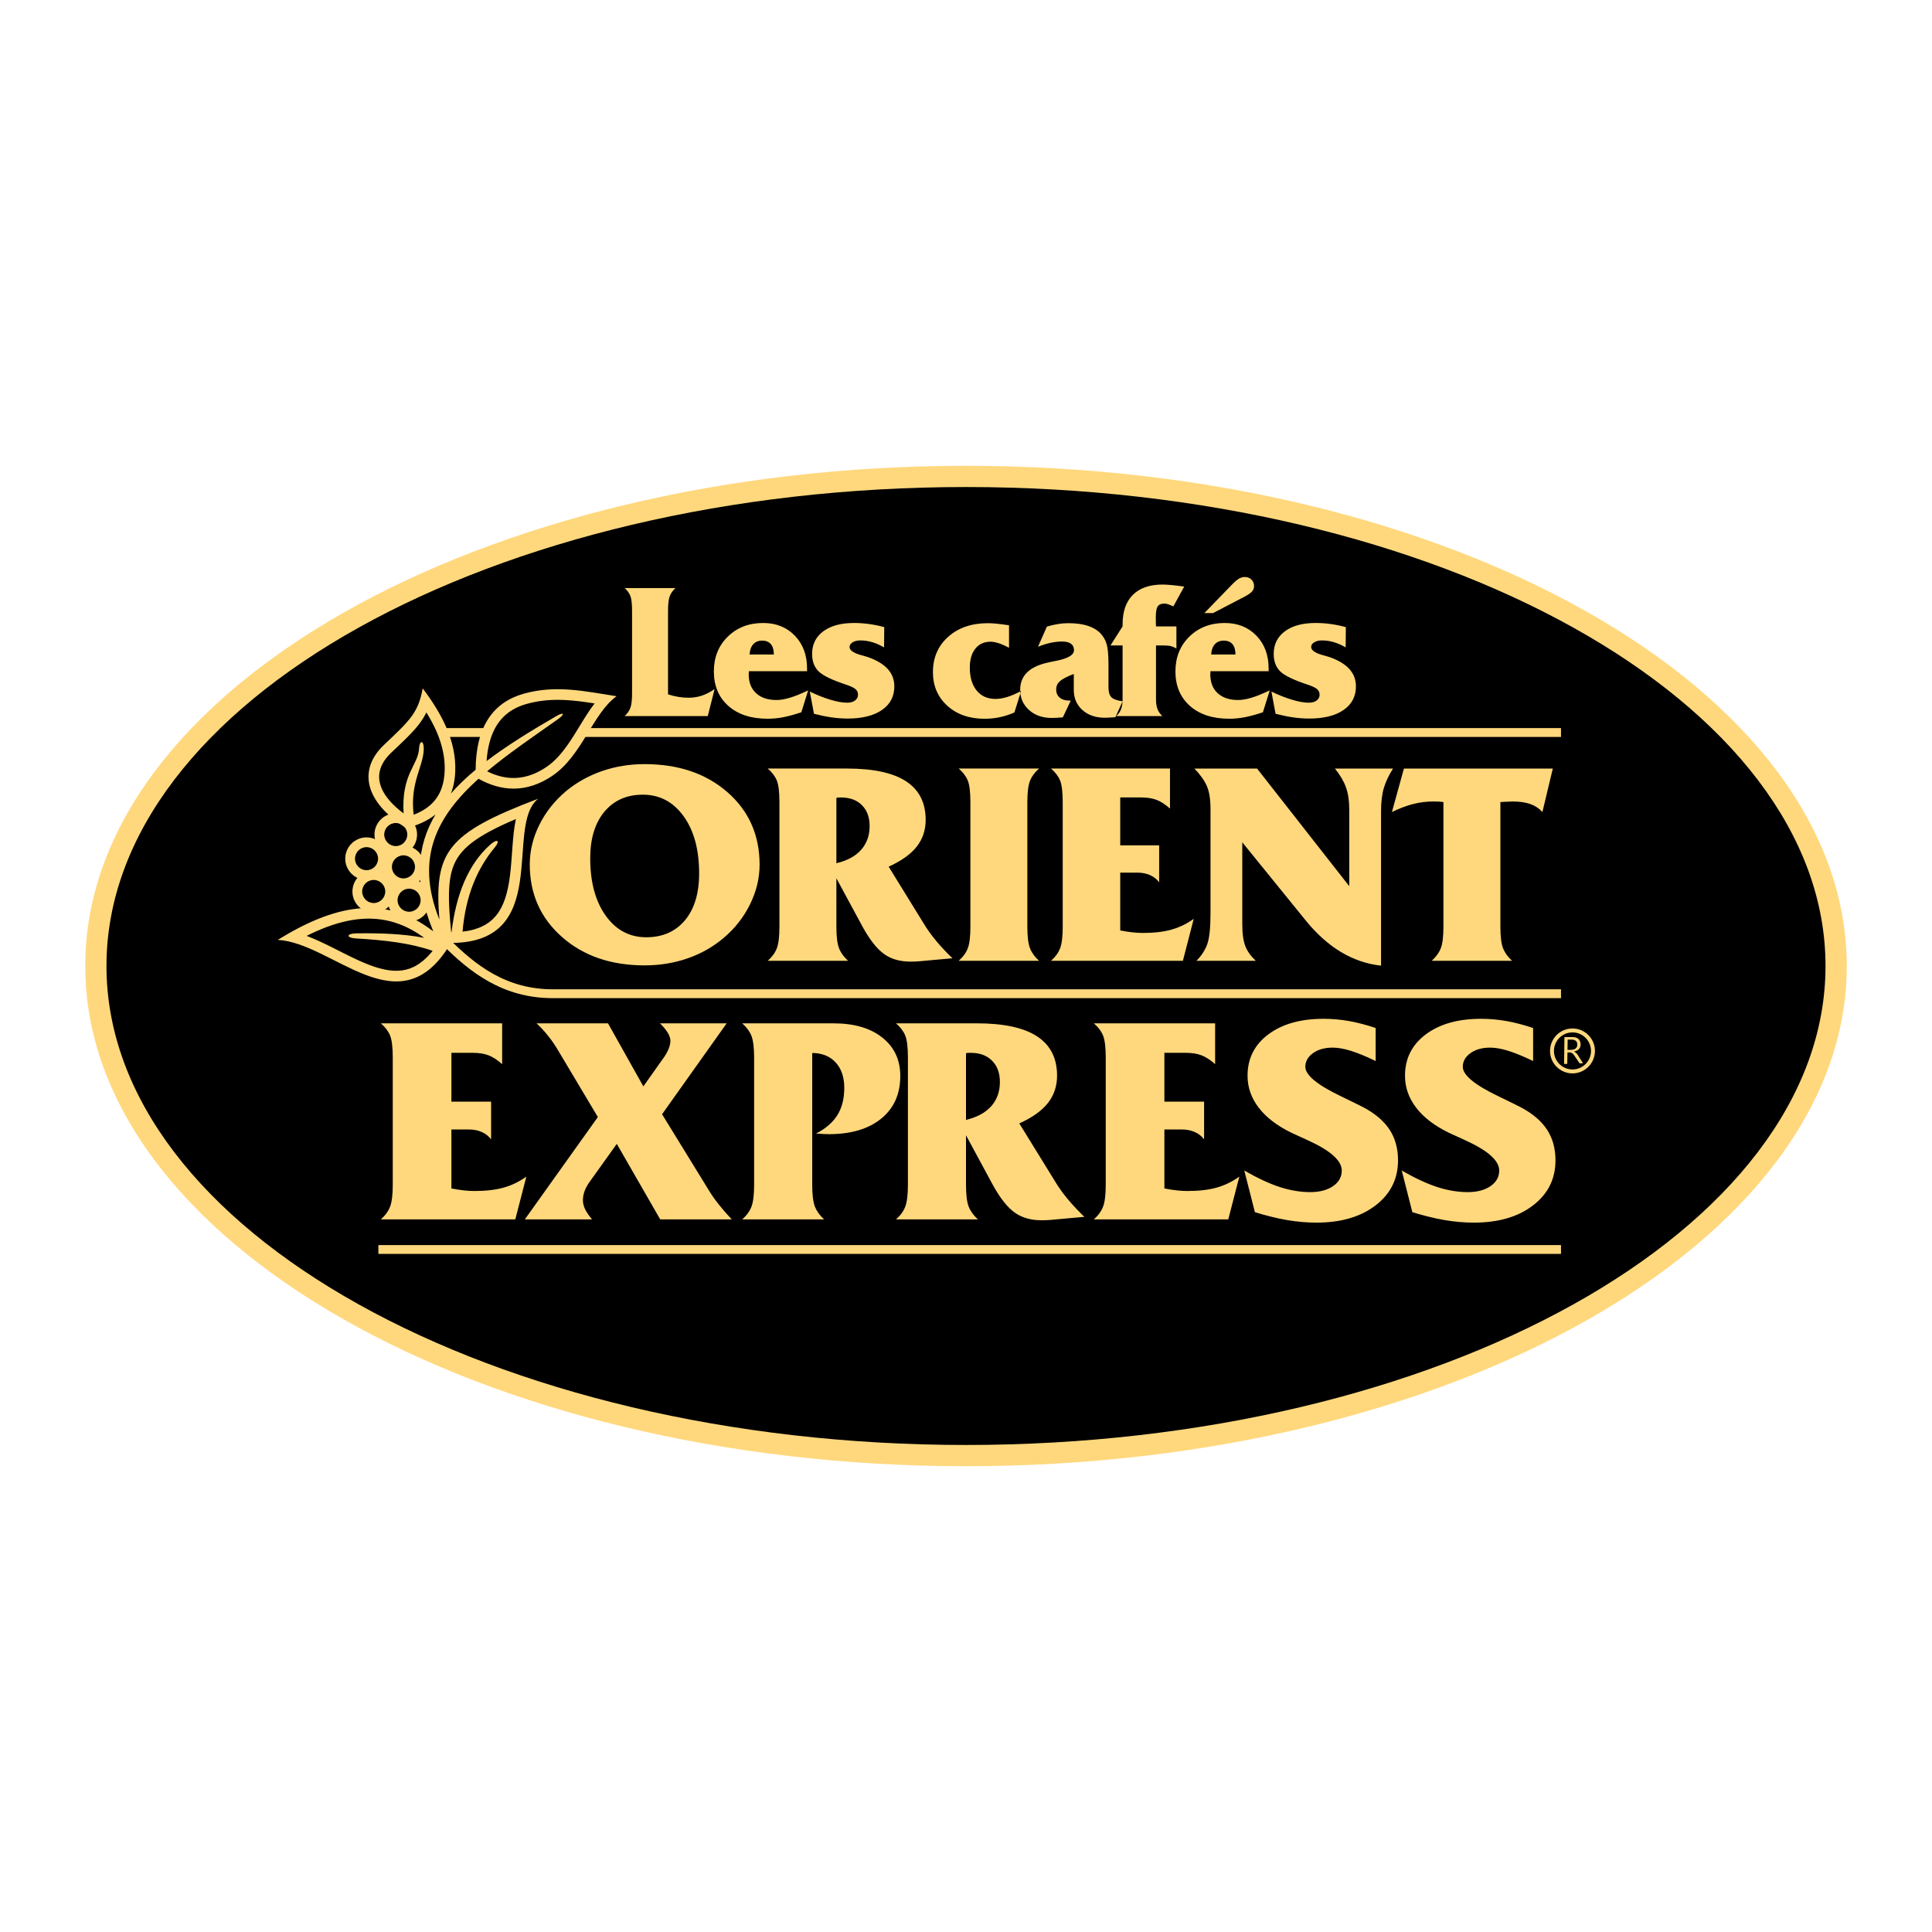 <?xml version="1.0" encoding="utf-8"?>
<!-- Generator: Adobe Illustrator 13.0.0, SVG Export Plug-In . SVG Version: 6.00 Build 14948)  -->
<!DOCTYPE svg PUBLIC "-//W3C//DTD SVG 1.0//EN" "http://www.w3.org/TR/2001/REC-SVG-20010904/DTD/svg10.dtd">
<svg version="1.0" id="Layer_1" xmlns="http://www.w3.org/2000/svg" xmlns:xlink="http://www.w3.org/1999/xlink" x="0px" y="0px"
	 width="192.756px" height="192.756px" viewBox="0 0 192.756 192.756" enable-background="new 0 0 192.756 192.756"
	 xml:space="preserve">
<g>
	<polygon fill-rule="evenodd" clip-rule="evenodd" fill="#FFFFFF" points="0,0 192.756,0 192.756,192.756 0,192.756 0,0 	"/>
	<path fill-rule="evenodd" clip-rule="evenodd" fill="#FFD87D" d="M36.467,80.987c0.634,0,1.151,0.518,1.151,1.151
		c0,0.634-0.517,1.151-1.151,1.151s-1.151-0.517-1.151-1.151C35.315,81.505,35.833,80.987,36.467,80.987L36.467,80.987z
		 M36.467,80.015c1.169,0,2.124,0.954,2.124,2.124c0,1.17-0.954,2.124-2.124,2.124s-2.124-0.954-2.124-2.124
		C34.343,80.969,35.297,80.015,36.467,80.015L36.467,80.015z"/>
	<path fill-rule="evenodd" clip-rule="evenodd" fill="#FFD87D" d="M96.378,46.472c48.399,0,87.874,22.419,87.874,49.906
		s-39.475,49.906-87.874,49.906S8.504,123.865,8.504,96.378S47.979,46.472,96.378,46.472L96.378,46.472z"/>
	<path fill-rule="evenodd" clip-rule="evenodd" d="M96.378,48.591c47.232,0,85.754,21.467,85.754,47.787
		s-38.522,47.787-85.754,47.787c-47.232,0-85.755-21.467-85.755-47.787S49.146,48.591,96.378,48.591L96.378,48.591z"/>
	<path fill="none" stroke="#FFD87D" stroke-width="0.883" stroke-miterlimit="2.613" d="M155.741,124.662H37.752 M155.741,99.144
		c-33.51,0-67.021,0-100.532,0c-4.864,0.02-8.073-2.494-10.817-5.268 M48.512,73.084h-4.409 M155.741,73.084H58.312"/>
	<path fill-rule="evenodd" clip-rule="evenodd" fill="#FFD87D" d="M41.464,72.671l-0.148,0.169l-0.154,0.169l-0.16,0.171
		l-0.167,0.172l-0.172,0.175l-0.179,0.178l-0.186,0.183l-0.193,0.187l-0.2,0.192l-0.208,0.199l-0.216,0.206l-0.225,0.213
		l-0.225,0.213l-0.198,0.197l-0.172,0.19l-0.154,0.189l-0.138,0.19l-0.121,0.189l-0.104,0.188l-0.089,0.188l-0.073,0.186
		l-0.059,0.185l-0.045,0.186l-0.031,0.185l-0.017,0.186l-0.003,0.188l0.01,0.19l0.025,0.193l0.039,0.196l0.055,0.2l0.071,0.205
		l0.088,0.209l0.105,0.214l0.125,0.217l0.145,0.223l0.165,0.226l0.185,0.229l0.206,0.231l0.228,0.233l0.25,0.235l0.271,0.236
		l0.294,0.236l0.178,0.133c-0.241-3.931,1.449-4.802,1.538-6.442c0.051-0.92,0.496-0.881,0.472,0.052
		c-0.043,1.731-1.399,3.349-1.005,6.524l0.065-0.025l0.196-0.081l0.189-0.085l0.184-0.09l0.178-0.095l0.172-0.1l0.166-0.104
		l0.159-0.109l0.152-0.115l0.146-0.119l0.14-0.125l0.133-0.13l0.126-0.136l0.12-0.143l0.115-0.149l0.107-0.155l0.102-0.163
		l0.095-0.171l0.088-0.18l0.082-0.188l0.075-0.199l0.068-0.209l0.06-0.219l0.052-0.231l0.044-0.243l0.035-0.254l0.026-0.267
		l0.016-0.282l0.005-0.244l-0.002-0.244l-0.01-0.243l-0.018-0.242l-0.025-0.242l-0.032-0.24l-0.039-0.24l-0.046-0.24l-0.053-0.24
		l-0.06-0.239l-0.066-0.238l-0.073-0.238l-0.079-0.239l-0.085-0.237l-0.092-0.237l-0.099-0.238l-0.104-0.238l-0.109-0.236
		l-0.115-0.236l-0.121-0.236l-0.126-0.236l-0.131-0.236l-0.136-0.235l-0.141-0.235l-0.068-0.11L42.45,71.25l-0.103,0.188
		l-0.109,0.185l-0.115,0.181l-0.121,0.178l-0.126,0.175l-0.131,0.172l-0.138,0.172L41.464,72.671L41.464,72.671z M46.148,92.948
		c0.313-3.622,1.479-6.314,3.205-8.387c0.587-0.704,0.269-0.928-0.472-0.262c-2.2,1.98-3.383,4.985-3.834,8.718l-0.03-0.001
		l-0.06-0.616l-0.061-0.708l-0.048-0.667l-0.034-0.629l-0.019-0.592l-0.002-0.556l0.015-0.521l0.034-0.486l0.052-0.454l0.071-0.424
		l0.091-0.394l0.111-0.37l0.133-0.347l0.155-0.329l0.179-0.314l0.207-0.305l0.237-0.298l0.271-0.294l0.31-0.292l0.35-0.292
		l0.393-0.293l0.438-0.294l0.486-0.296l0.535-0.3l0.585-0.303l0.637-0.309l0.689-0.314l0.706-0.306l-0.037,0.158l-0.103,0.584
		l-0.08,0.599l-0.063,0.61l-0.052,0.619l-0.046,0.625l-0.045,0.626l-0.049,0.625l-0.057,0.62l-0.07,0.609l-0.086,0.595l-0.106,0.576
		l-0.129,0.551L50.4,89.633l-0.184,0.491l-0.213,0.454l-0.247,0.417l-0.281,0.379l-0.321,0.342l-0.367,0.307l-0.423,0.272
		l-0.489,0.237l-0.565,0.197l-0.651,0.151L46.148,92.948L46.148,92.948z M40.333,92.4l0.462,0.22l0.462,0.25l0.464,0.283
		l0.465,0.316l0.131,0.099c-2.112-0.408-4.414-0.483-6.809-0.445c-0.943,0.015-1.003,0.447,0,0.505
		c2.888,0.169,5.387,0.456,7.655,1.234l-0.119,0.154l-0.43,0.47l-0.424,0.387l-0.418,0.31l-0.413,0.242l-0.41,0.181l-0.412,0.129
		l-0.417,0.081l-0.428,0.037l-0.441-0.005l-0.457-0.045l-0.471-0.083l-0.486-0.12l-0.5-0.153l-0.511-0.183l-0.521-0.211l-0.53-0.232
		l-0.538-0.251l-0.543-0.265l-0.549-0.275l-0.555-0.28l-0.56-0.281l-0.563-0.276l-0.568-0.268l-0.572-0.255l-0.577-0.236
		l-0.162-0.06l0.435-0.214l0.535-0.246l0.529-0.226l0.524-0.205l0.518-0.183l0.513-0.161l0.507-0.139l0.501-0.116l0.496-0.093
		l0.49-0.07l0.485-0.045l0.48-0.022l0.476,0.002l0.472,0.027l0.469,0.053l0.466,0.079l0.463,0.104l0.462,0.132l0.461,0.161
		L40.333,92.4L40.333,92.4z M49.584,77.355l-0.196-0.066l-0.197-0.074l-0.197-0.081l-0.197-0.087l-0.196-0.094l0,0
		c2.089-1.752,4.549-3.419,7.042-5.182c0.744-0.526,0.663-0.79-0.157-0.314c-2.584,1.498-4.94,2.956-6.939,4.475l0.002-0.034
		l0.032-0.365l0.042-0.35l0.051-0.336l0.061-0.321l0.07-0.308l0.078-0.294l0.087-0.281l0.095-0.268l0.103-0.255l0.11-0.242
		l0.118-0.23l0.125-0.217l0.132-0.207l0.14-0.196l0.146-0.186l0.153-0.175l0.162-0.167l0.168-0.157l0.176-0.148l0.184-0.14
		l0.193-0.132l0.201-0.124l0.209-0.116l0.219-0.107l0.229-0.101l0.237-0.092l0.246-0.084l0.259-0.077l0.275-0.073l0.276-0.064
		l0.275-0.057l0.273-0.049l0.272-0.042l0.272-0.034l0.271-0.028l0.27-0.021l0.271-0.016l0.27-0.009l0.27-0.004l0.27,0.001
		l0.27,0.006l0.269,0.011l0.271,0.016l0.271,0.02l0.271,0.023l0.271,0.027l0.272,0.03l0.273,0.033l0.273,0.036l0.274,0.039
		l0.275,0.041l0.276,0.042l0.219,0.034l-0.068,0.088l-0.198,0.269l-0.191,0.273l-0.187,0.278l-0.183,0.281l-0.18,0.283l-0.177,0.284
		l-0.175,0.285l-0.174,0.285l-0.174,0.284l-0.174,0.282l-0.175,0.279l-0.176,0.276l-0.178,0.272l-0.18,0.266l-0.183,0.26
		l-0.187,0.254l-0.19,0.247l-0.193,0.237l-0.198,0.229l-0.203,0.219l-0.208,0.209l-0.213,0.198l-0.219,0.187l-0.226,0.175
		l-0.237,0.167l-0.218,0.14l-0.22,0.131l-0.218,0.12l-0.216,0.109l-0.214,0.098l-0.212,0.089l-0.209,0.079l-0.208,0.068l-0.206,0.06
		l-0.204,0.05l-0.203,0.042l-0.202,0.033l-0.199,0.025l-0.199,0.016l-0.199,0.009l-0.197,0l-0.196-0.007l-0.197-0.015l-0.196-0.022
		l-0.196-0.03l-0.196-0.037l-0.196-0.044l-0.196-0.052L49.584,77.355L49.584,77.355z M47.743,77.697
		c-4.091,3.681-6.392,7.833-3.904,14.056c-0.538-6.765,0.694-8.584,9.865-12.067c-3.482,2.687,1.611,14.711-9.152,14.386
		c0.001,0.005,0.002,0.011,0.004,0.017c0.087,0.085,0.175,0.172,0.262,0.261c-5.033,8.205-11.583-0.271-17.104-0.578
		c5.568-3.438,10.655-4.623,15.514-0.846c-1.975-4.818-1.66-8.516,0.223-11.665c-0.812,0.656-1.818,1.083-2.905,1.36
		c-4.29-2.682-4.763-5.901-2.254-8.283c2.546-2.417,3.448-3.197,3.879-5.662c1.935,2.564,3.365,5.299,3.25,8.283
		c-0.033,0.849-0.186,1.581-0.435,2.212c0.718-0.82,1.546-1.606,2.468-2.374c0.027-4.383,1.803-6.755,4.834-7.597
		c3.268-0.907,6.232-0.192,9.226,0.262c-2.394,1.735-3.446,5.972-6.448,7.968C52.489,79.146,50.006,78.961,47.743,77.697
		L47.743,77.697z"/>
	<path fill-rule="evenodd" clip-rule="evenodd" fill="#FFD87D" d="M40.253,85.337c0.634,0,1.151,0.518,1.151,1.151
		s-0.517,1.151-1.151,1.151s-1.151-0.518-1.151-1.151S39.619,85.337,40.253,85.337L40.253,85.337z M40.253,84.365
		c1.169,0,2.124,0.954,2.124,2.124c0,1.17-0.954,2.124-2.124,2.124s-2.124-0.954-2.124-2.124
		C38.13,85.319,39.084,84.365,40.253,84.365L40.253,84.365z"/>
	<path fill-rule="evenodd" clip-rule="evenodd" fill="#FFD87D" d="M40.816,88.663c0.634,0,1.151,0.517,1.151,1.151
		c0,0.634-0.517,1.151-1.151,1.151c-0.634,0-1.151-0.518-1.151-1.151C39.665,89.18,40.182,88.663,40.816,88.663L40.816,88.663z
		 M40.816,87.691c1.169,0,2.124,0.954,2.124,2.124c0,1.169-0.954,2.124-2.124,2.124s-2.124-0.954-2.124-2.124
		C38.692,88.645,39.647,87.691,40.816,87.691L40.816,87.691z"/>
	<path fill-rule="evenodd" clip-rule="evenodd" fill="#FFD87D" d="M37.286,87.793c0.634,0,1.151,0.518,1.151,1.151
		c0,0.634-0.518,1.151-1.151,1.151c-0.634,0-1.151-0.517-1.151-1.151C36.134,88.311,36.651,87.793,37.286,87.793L37.286,87.793z
		 M37.286,86.821c1.169,0,2.124,0.954,2.124,2.124s-0.954,2.124-2.124,2.124c-1.17,0-2.124-0.954-2.124-2.124
		S36.116,86.821,37.286,86.821L37.286,86.821z"/>
	<path fill-rule="evenodd" clip-rule="evenodd" fill="#FFD87D" d="M36.569,84.519c0.634,0,1.151,0.517,1.151,1.151
		c0,0.634-0.518,1.151-1.151,1.151c-0.634,0-1.151-0.517-1.151-1.151C35.418,85.036,35.935,84.519,36.569,84.519L36.569,84.519z
		 M36.569,83.546c1.169,0,2.123,0.954,2.123,2.124s-0.954,2.124-2.123,2.124c-1.17,0-2.124-0.954-2.124-2.124
		S35.399,83.546,36.569,83.546L36.569,83.546z"/>
	<path fill-rule="evenodd" clip-rule="evenodd" fill="#FFD87D" d="M39.486,82.113c0.634,0,1.151,0.517,1.151,1.151
		c0,0.634-0.518,1.151-1.151,1.151c-0.634,0-1.151-0.518-1.151-1.151C38.334,82.63,38.852,82.113,39.486,82.113L39.486,82.113z
		 M39.486,81.141c1.169,0,2.124,0.954,2.124,2.124c0,1.169-0.954,2.124-2.124,2.124s-2.124-0.954-2.124-2.124
		C37.362,82.095,38.316,81.141,39.486,81.141L39.486,81.141z"/>
	<path fill-rule="evenodd" clip-rule="evenodd" fill="#FFD87D" d="M62.324,71.442c0.271-0.251,0.46-0.524,0.57-0.822
		c0.11-0.298,0.167-0.778,0.167-1.44v-8.263c0-0.688-0.057-1.171-0.167-1.453c-0.11-0.282-0.299-0.546-0.57-0.791h5.063
		c-0.271,0.251-0.46,0.524-0.57,0.813c-0.11,0.292-0.167,0.769-0.167,1.431v8.357c0.355,0.116,0.706,0.201,1.042,0.257
		c0.337,0.053,0.677,0.082,1.014,0.082c0.463,0,0.901-0.069,1.313-0.207c0.416-0.138,0.84-0.354,1.278-0.656l-0.683,2.692H62.324
		L62.324,71.442z M77.207,65.301c0-0.452-0.098-0.797-0.296-1.032c-0.195-0.235-0.488-0.354-0.875-0.354
		c-0.375,0-0.674,0.122-0.891,0.367c-0.217,0.245-0.337,0.584-0.356,1.02H77.207L77.207,65.301z M80.52,66.964h-5.803
		c0,0.038-0.003,0.091-0.009,0.166c-0.006,0.072-0.01,0.123-0.01,0.147c0,0.8,0.246,1.431,0.737,1.883
		c0.495,0.455,1.175,0.681,2.041,0.681c0.381,0,0.822-0.075,1.326-0.226c0.5-0.147,1.111-0.396,1.829-0.738l-0.683,2.188
		c-0.677,0.226-1.279,0.389-1.808,0.493c-0.529,0.101-1.045,0.15-1.549,0.15c-1.653,0-2.963-0.426-3.927-1.283
		c-0.96-0.854-1.442-2.002-1.442-3.443c0-1.403,0.462-2.558,1.389-3.464c0.926-0.907,2.1-1.362,3.526-1.362
		c1.294,0,2.346,0.421,3.162,1.265c0.816,0.841,1.222,1.939,1.222,3.295V66.964L80.52,66.964z M80.795,68.998
		c0.721,0.349,1.407,0.622,2.062,0.816c0.655,0.197,1.209,0.295,1.666,0.295c0.328,0,0.589-0.073,0.784-0.22
		c0.199-0.148,0.296-0.339,0.296-0.571c0-0.22-0.075-0.402-0.23-0.546c-0.154-0.145-0.462-0.295-0.926-0.455
		c-1.42-0.464-2.346-0.91-2.777-1.337c-0.431-0.427-0.646-1.004-0.646-1.735c0-0.955,0.372-1.71,1.118-2.26
		c0.743-0.552,1.764-0.829,3.063-0.829c0.517,0,1.024,0.035,1.527,0.107c0.501,0.069,0.999,0.172,1.49,0.307l-0.019,2.021
		c-0.394-0.232-0.79-0.408-1.19-0.524c-0.4-0.116-0.791-0.172-1.171-0.172c-0.315,0-0.573,0.063-0.775,0.188
		c-0.205,0.125-0.306,0.279-0.306,0.464c0,0.33,0.385,0.603,1.153,0.816c0.346,0.094,0.611,0.172,0.796,0.238
		c0.847,0.314,1.48,0.709,1.893,1.183c0.416,0.474,0.624,1.039,0.624,1.695c0,1.007-0.412,1.792-1.238,2.36
		c-0.822,0.568-1.968,0.851-3.432,0.851c-0.522,0-1.058-0.041-1.609-0.119c-0.551-0.079-1.13-0.201-1.738-0.358L80.795,68.998
		L80.795,68.998z M101.88,68.941l-0.674,2.144c-0.479,0.208-0.963,0.364-1.448,0.468s-0.991,0.157-1.521,0.157
		c-1.534,0-2.774-0.433-3.729-1.302c-0.954-0.866-1.429-1.983-1.429-3.349c0-1.44,0.507-2.614,1.518-3.521
		c1.011-0.907,2.333-1.362,3.961-1.362c0.246,0,0.542,0.016,0.882,0.05c0.341,0.034,0.753,0.088,1.231,0.16v2.244
		c-0.387-0.208-0.733-0.361-1.039-0.458c-0.302-0.098-0.573-0.148-0.806-0.148c-0.64,0-1.144,0.229-1.512,0.69
		c-0.369,0.458-0.555,1.089-0.555,1.893c0,0.97,0.227,1.732,0.684,2.288c0.454,0.558,1.08,0.838,1.874,0.838
		c0.368,0,0.762-0.066,1.184-0.198S101.383,69.205,101.88,68.941L101.88,68.941z M107.134,67.24
		c-0.699,0.27-1.168,0.515-1.404,0.738c-0.236,0.22-0.355,0.489-0.355,0.806c0,0.345,0.116,0.615,0.35,0.816
		c0.232,0.197,0.554,0.298,0.957,0.298h0.147l-0.79,1.673c-0.277,0.025-0.504,0.041-0.681,0.047c-0.173,0.006-0.32,0.01-0.438,0.01
		c-0.916,0-1.669-0.264-2.255-0.792c-0.588-0.527-0.881-1.198-0.881-2.014c0-0.688,0.217-1.252,0.654-1.701
		c0.438-0.446,1.093-0.775,1.965-0.982c0.246-0.062,0.58-0.132,0.995-0.213c1.169-0.232,1.755-0.583,1.755-1.058
		c0-0.279-0.102-0.496-0.3-0.643c-0.201-0.147-0.497-0.22-0.891-0.22c-0.362,0-0.744,0.044-1.141,0.128
		c-0.396,0.085-0.815,0.217-1.26,0.396l0.889-2.015c0.406-0.116,0.777-0.201,1.121-0.257c0.34-0.053,0.671-0.082,0.991-0.082
		c0.763,0,1.405,0.082,1.931,0.248c0.526,0.166,0.957,0.417,1.288,0.753c0.289,0.301,0.498,0.656,0.623,1.067
		c0.126,0.411,0.189,1.099,0.189,2.059v0.166v2.096c0,0.468,0.095,0.797,0.286,0.995c0.189,0.194,0.564,0.333,1.124,0.411
		l-0.718,1.582c-0.249,0.019-0.456,0.035-0.63,0.044c-0.17,0.009-0.312,0.013-0.422,0.013c-0.919,0-1.662-0.254-2.238-0.769
		c-0.576-0.512-0.863-1.183-0.863-2.018V67.24L107.134,67.24z M115.335,69.77c0,0.392,0.05,0.715,0.147,0.973s0.262,0.493,0.488,0.7
		h-4.604c0.227-0.207,0.391-0.442,0.488-0.7s0.147-0.581,0.147-0.973v-5.373h-1.209l1.209-1.901v-0.201
		c0-1.29,0.344-2.272,1.03-2.953c0.687-0.682,1.672-1.02,2.956-1.02c0.233,0,0.523,0.016,0.863,0.047
		c0.344,0.028,0.774,0.082,1.298,0.154l-1.084,1.98c-0.22-0.103-0.396-0.179-0.528-0.219c-0.133-0.044-0.249-0.066-0.356-0.066
		c-0.324,0-0.551,0.095-0.677,0.286c-0.126,0.188-0.189,0.552-0.189,1.092c0,0.226,0.004,0.405,0.007,0.533
		c0.003,0.129,0.007,0.251,0.013,0.368h2.037v2.206c-0.18-0.11-0.358-0.188-0.538-0.236c-0.183-0.047-0.419-0.069-0.706-0.069
		h-0.793V69.77L115.335,69.77z M123.262,65.301c0-0.452-0.098-0.797-0.296-1.032c-0.195-0.235-0.488-0.354-0.876-0.354
		c-0.374,0-0.674,0.122-0.891,0.367c-0.218,0.245-0.337,0.584-0.356,1.02H123.262L123.262,65.301z M126.574,66.964h-5.804
		c0,0.038-0.003,0.091-0.009,0.166c-0.007,0.072-0.01,0.123-0.01,0.147c0,0.8,0.246,1.431,0.736,1.883
		c0.495,0.455,1.175,0.681,2.041,0.681c0.381,0,0.821-0.075,1.326-0.226c0.5-0.147,1.111-0.396,1.829-0.738l-0.684,2.188
		c-0.677,0.226-1.278,0.389-1.808,0.493c-0.528,0.101-1.045,0.15-1.549,0.15c-1.653,0-2.963-0.426-3.927-1.283
		c-0.961-0.854-1.442-2.002-1.442-3.443c0-1.403,0.463-2.558,1.389-3.464c0.926-0.907,2.101-1.362,3.527-1.362
		c1.294,0,2.346,0.421,3.161,1.265c0.815,0.841,1.222,1.939,1.222,3.295V66.964L126.574,66.964z M120.163,61.165l2.702-2.787
		c0.314-0.326,0.563-0.543,0.752-0.649c0.189-0.107,0.385-0.16,0.586-0.16c0.265,0,0.481,0.084,0.655,0.257
		c0.173,0.172,0.258,0.386,0.258,0.644c0,0.204-0.062,0.376-0.186,0.523c-0.123,0.148-0.353,0.314-0.689,0.5l-3.212,1.673H120.163
		L120.163,61.165z M126.85,68.998c0.721,0.349,1.407,0.622,2.062,0.816c0.654,0.197,1.209,0.295,1.665,0.295
		c0.328,0,0.59-0.073,0.784-0.22c0.199-0.148,0.297-0.339,0.297-0.571c0-0.22-0.076-0.402-0.23-0.546
		c-0.154-0.145-0.463-0.295-0.926-0.455c-1.42-0.464-2.346-0.91-2.777-1.337s-0.646-1.004-0.646-1.735
		c0-0.955,0.372-1.71,1.118-2.26c0.743-0.552,1.764-0.829,3.063-0.829c0.517,0,1.023,0.035,1.527,0.107
		c0.501,0.069,0.998,0.172,1.489,0.307l-0.019,2.021c-0.394-0.232-0.79-0.408-1.19-0.524c-0.399-0.116-0.79-0.172-1.171-0.172
		c-0.315,0-0.573,0.063-0.775,0.188c-0.204,0.125-0.305,0.279-0.305,0.464c0,0.33,0.384,0.603,1.152,0.816
		c0.347,0.094,0.611,0.172,0.797,0.238c0.847,0.314,1.479,0.709,1.892,1.183c0.416,0.474,0.624,1.039,0.624,1.695
		c0,1.007-0.412,1.792-1.237,2.36c-0.822,0.568-1.969,0.851-3.433,0.851c-0.522,0-1.058-0.041-1.609-0.119
		c-0.551-0.079-1.13-0.201-1.738-0.358L126.85,68.998L126.85,68.998z"/>
	<path fill-rule="evenodd" clip-rule="evenodd" fill="#FFD87D" d="M64.305,96.315c-3.35,0-6.097-0.943-8.235-2.833
		c-2.144-1.885-3.215-4.299-3.215-7.235c0-1.343,0.314-2.654,0.942-3.927c0.628-1.277,1.516-2.404,2.667-3.379
		c1.052-0.872,2.248-1.541,3.589-2.008c1.346-0.466,2.762-0.697,4.252-0.697c3.379,0,6.136,0.933,8.275,2.804
		c2.139,1.867,3.205,4.28,3.205,7.235c0,1.343-0.319,2.663-0.957,3.955c-0.638,1.296-1.521,2.418-2.652,3.365
		c-1.042,0.881-2.233,1.555-3.579,2.022C67.256,96.084,65.825,96.315,64.305,96.315L64.305,96.315z M58.886,85.625
		c0,2.376,0.513,4.285,1.54,5.722c1.027,1.443,2.378,2.164,4.053,2.164c1.625,0,2.911-0.565,3.858-1.692
		c0.942-1.126,1.416-2.687,1.416-4.676c0-2.375-0.518-4.28-1.55-5.708c-1.032-1.433-2.388-2.149-4.072-2.149
		c-1.605,0-2.882,0.566-3.829,1.697C59.359,82.119,58.886,83.664,58.886,85.625L58.886,85.625z M84.613,95.858h-8.015
		c0.428-0.377,0.728-0.787,0.902-1.235c0.175-0.448,0.264-1.169,0.264-2.163V80.049c0-1.033-0.089-1.758-0.264-2.183
		c-0.174-0.424-0.474-0.82-0.902-1.188h7.9c2.637,0,4.606,0.424,5.907,1.277c1.301,0.853,1.949,2.135,1.949,3.846
		c0,1.023-0.299,1.914-0.897,2.672c-0.598,0.759-1.53,1.423-2.796,1.994l3.664,5.939c0.314,0.495,0.693,1.013,1.146,1.55
		c0.454,0.538,0.972,1.089,1.555,1.65l-3.375,0.306c-0.095,0.01-0.2,0.014-0.314,0.019c-0.109,0.005-0.279,0.009-0.503,0.009
		c-1.052,0-1.929-0.254-2.632-0.759c-0.708-0.509-1.416-1.404-2.129-2.696l-2.626-4.86v4.832c0,0.994,0.09,1.715,0.269,2.163
		C83.895,95.071,84.194,95.481,84.613,95.858L84.613,95.858z M83.447,86.125c1.082-0.259,1.904-0.702,2.467-1.338
		c0.563-0.636,0.848-1.423,0.848-2.361c0-0.886-0.254-1.584-0.768-2.093c-0.508-0.514-1.206-0.769-2.094-0.769
		c-0.129,0-0.219,0-0.279,0.005c-0.06,0.005-0.115,0.019-0.174,0.038V86.125L83.447,86.125z M102.499,92.46
		c0,0.994,0.09,1.715,0.27,2.163c0.179,0.448,0.478,0.858,0.896,1.235H95.65c0.428-0.377,0.728-0.787,0.902-1.235
		c0.175-0.448,0.265-1.169,0.265-2.163V80.049c0-1.033-0.09-1.758-0.265-2.183c-0.174-0.424-0.474-0.82-0.902-1.188h8.015
		c-0.429,0.377-0.728,0.782-0.902,1.221c-0.174,0.438-0.264,1.155-0.264,2.149V92.46L102.499,92.46z M104.861,95.858
		c0.429-0.377,0.728-0.792,0.902-1.235c0.175-0.448,0.265-1.169,0.265-2.163V80.049c0-1.033-0.09-1.758-0.265-2.183
		c-0.175-0.424-0.474-0.82-0.902-1.188h11.869v3.992c-0.458-0.405-0.897-0.693-1.315-0.858c-0.42-0.165-0.942-0.25-1.576-0.25
		h-2.073v4.78h3.884v3.686c-0.234-0.311-0.534-0.551-0.908-0.716c-0.369-0.165-0.792-0.25-1.266-0.25h-1.71v5.769
		c0.479,0.094,0.893,0.156,1.251,0.193c0.354,0.038,0.688,0.057,0.997,0.057c1.111,0,2.063-0.108,2.856-0.33s1.535-0.58,2.229-1.079
		l-1.082,4.186H104.861L104.861,95.858z M119.373,95.858c0.513-0.523,0.877-1.089,1.086-1.692c0.21-0.603,0.314-1.64,0.314-3.111
		V80.751c0-1.014-0.125-1.796-0.374-2.347c-0.244-0.552-0.658-1.127-1.231-1.725h6.251l9.197,11.736v-7.565
		c0-0.934-0.109-1.702-0.334-2.314s-0.588-1.23-1.097-1.857h5.798c-0.419,0.655-0.724,1.296-0.913,1.928
		c-0.188,0.627-0.283,1.405-0.283,2.324v0.787v14.626c-2.832-0.311-5.345-1.824-7.532-4.53c-0.08-0.104-0.14-0.174-0.18-0.222
		l-6.132-7.556v8.15c0,0.976,0.105,1.716,0.31,2.229c0.204,0.509,0.548,0.99,1.037,1.442H119.373L119.373,95.858z M149.695,92.46
		c0,0.994,0.09,1.715,0.27,2.163c0.18,0.448,0.479,0.858,0.897,1.235h-8.016c0.418-0.377,0.717-0.787,0.896-1.235
		c0.18-0.448,0.27-1.169,0.27-2.163V80.021c-0.124-0.019-0.26-0.033-0.403-0.042c-0.14-0.009-0.354-0.014-0.648-0.014
		c-0.663,0-1.321,0.085-1.984,0.254c-0.662,0.17-1.365,0.438-2.104,0.797l1.196-4.336h14.855l-1.037,4.336
		c-0.324-0.358-0.723-0.627-1.206-0.797c-0.483-0.169-1.067-0.254-1.76-0.254c-0.115,0-0.358,0.009-0.728,0.028
		c-0.205,0.009-0.374,0.019-0.499,0.028V92.46L149.695,92.46z"/>
	<path fill-rule="evenodd" clip-rule="evenodd" fill="#FFD87D" d="M37.996,121.659c0.437-0.385,0.742-0.808,0.92-1.26
		c0.178-0.457,0.27-1.192,0.27-2.206v-12.657c0-1.053-0.092-1.793-0.27-2.226s-0.483-0.837-0.92-1.212h12.104v4.072
		c-0.468-0.414-0.915-0.707-1.342-0.875c-0.427-0.169-0.961-0.255-1.606-0.255h-2.115v4.874h3.96v3.76
		c-0.239-0.317-0.544-0.562-0.925-0.731c-0.376-0.168-0.809-0.254-1.292-0.254h-1.744v5.883c0.488,0.097,0.91,0.159,1.276,0.197
		c0.361,0.039,0.702,0.058,1.017,0.058c1.134,0,2.105-0.11,2.914-0.336c0.808-0.227,1.565-0.592,2.272-1.101l-1.104,4.269H37.996
		L37.996,121.659z M52.363,121.659l7.286-10.211l-3.905-6.547c-0.335-0.572-0.681-1.087-1.042-1.533
		c-0.356-0.452-0.748-0.875-1.174-1.27h7.133l3.528,6.293l1.921-2.717c0.249-0.326,0.442-0.653,0.575-0.971
		c0.132-0.317,0.203-0.601,0.203-0.846c0-0.255-0.086-0.524-0.265-0.817c-0.172-0.288-0.432-0.605-0.778-0.942H72.5l-6.446,9.071
		l4.763,7.744c0.25,0.403,0.555,0.836,0.925,1.293c0.366,0.462,0.788,0.947,1.266,1.452h-7.138l-4.332-7.533l-2.649,3.702
		c-0.249,0.336-0.432,0.663-0.554,0.98c-0.117,0.312-0.178,0.63-0.178,0.951c0,0.279,0.071,0.567,0.208,0.865
		c0.137,0.294,0.371,0.64,0.701,1.034H52.363L52.363,121.659z M83.177,102.099c2.048,0,3.666,0.477,4.855,1.423
		c1.195,0.947,1.79,2.226,1.79,3.832c0,1.802-0.636,3.221-1.907,4.254s-3.015,1.548-5.226,1.548c-0.249,0-0.651-0.02-1.205-0.058
		c-0.03,0-0.056,0-0.076,0c0.961-0.485,1.673-1.101,2.135-1.837c0.463-0.74,0.691-1.648,0.691-2.726
		c0-1.062-0.285-1.903-0.854-2.528s-1.353-0.941-2.344-0.951v13.143c0,1.009,0.092,1.744,0.274,2.201
		c0.183,0.457,0.488,0.875,0.915,1.26h-8.175c0.437-0.385,0.742-0.803,0.92-1.26c0.178-0.457,0.27-1.192,0.27-2.201v-12.662
		c0-1.015-0.092-1.745-0.27-2.192c-0.178-0.447-0.483-0.86-0.92-1.245H83.177L83.177,102.099z M97.569,121.659h-8.175
		c0.437-0.385,0.742-0.803,0.92-1.26c0.178-0.457,0.269-1.192,0.269-2.206v-12.657c0-1.053-0.091-1.793-0.269-2.226
		c-0.178-0.433-0.483-0.837-0.92-1.212h8.058c2.689,0,4.697,0.433,6.024,1.303s1.988,2.178,1.988,3.923
		c0,1.043-0.306,1.951-0.916,2.726c-0.609,0.774-1.561,1.452-2.852,2.033l3.736,6.057c0.32,0.505,0.706,1.034,1.169,1.582
		s0.992,1.11,1.587,1.683l-3.442,0.312c-0.097,0.01-0.203,0.015-0.32,0.019c-0.111,0.005-0.284,0.01-0.514,0.01
		c-1.072,0-1.967-0.26-2.684-0.773c-0.722-0.52-1.444-1.433-2.171-2.75l-2.679-4.956v4.928c0,1.014,0.091,1.749,0.274,2.206
		S97.142,121.274,97.569,121.659L97.569,121.659z M96.379,111.732c1.103-0.265,1.942-0.717,2.516-1.365
		c0.575-0.649,0.864-1.452,0.864-2.408c0-0.904-0.259-1.615-0.783-2.135c-0.518-0.523-1.229-0.783-2.135-0.783
		c-0.132,0-0.224,0-0.285,0.005s-0.117,0.02-0.178,0.038V111.732L96.379,111.732z M109.13,121.659
		c0.438-0.385,0.742-0.808,0.92-1.26c0.178-0.457,0.27-1.192,0.27-2.206v-12.657c0-1.053-0.092-1.793-0.27-2.226
		s-0.482-0.837-0.92-1.212h12.104v4.072c-0.468-0.414-0.915-0.707-1.342-0.875c-0.428-0.169-0.961-0.255-1.606-0.255h-2.115v4.874
		h3.961v3.76c-0.239-0.317-0.545-0.562-0.926-0.731c-0.376-0.168-0.809-0.254-1.291-0.254h-1.744v5.883
		c0.488,0.097,0.91,0.159,1.276,0.197c0.36,0.039,0.701,0.058,1.017,0.058c1.134,0,2.104-0.11,2.913-0.336
		c0.809-0.227,1.565-0.592,2.272-1.101l-1.104,4.269H109.13L109.13,121.659z M124.143,116.784c1.322,0.76,2.501,1.308,3.543,1.649
		c1.042,0.336,2.06,0.505,3.041,0.505c0.93,0,1.688-0.197,2.272-0.597c0.579-0.398,0.869-0.918,0.869-1.558
		c0-0.995-1.149-2.009-3.441-3.043c-0.688-0.308-1.216-0.553-1.592-0.73c-1.424-0.696-2.507-1.523-3.249-2.49
		c-0.747-0.971-1.118-2.033-1.118-3.196c0-1.711,0.691-3.086,2.069-4.12c1.383-1.038,3.223-1.558,5.526-1.558
		c0.854,0,1.703,0.077,2.542,0.227s1.718,0.38,2.644,0.692v3.293c-0.956-0.462-1.774-0.798-2.466-1.015
		c-0.691-0.216-1.297-0.322-1.825-0.322c-0.793,0-1.449,0.183-1.957,0.548c-0.514,0.366-0.768,0.822-0.768,1.365
		c0,0.827,1.185,1.808,3.559,2.942c0.935,0.452,1.667,0.812,2.206,1.086c1.18,0.62,2.054,1.36,2.629,2.227
		c0.569,0.86,0.854,1.889,0.854,3.081c0,1.851-0.747,3.346-2.242,4.494c-1.494,1.145-3.462,1.717-5.902,1.717
		c-0.966,0-1.947-0.087-2.954-0.26c-1.001-0.173-2.063-0.438-3.182-0.784L124.143,116.784L124.143,116.784z M139.852,116.784
		c1.322,0.76,2.502,1.308,3.544,1.649c1.042,0.336,2.059,0.505,3.04,0.505c0.931,0,1.688-0.197,2.272-0.597
		c0.579-0.398,0.869-0.918,0.869-1.558c0-0.995-1.148-2.009-3.441-3.043c-0.687-0.308-1.216-0.553-1.592-0.73
		c-1.423-0.696-2.506-1.523-3.248-2.49c-0.748-0.971-1.119-2.033-1.119-3.196c0-1.711,0.691-3.086,2.069-4.12
		c1.383-1.038,3.224-1.558,5.526-1.558c0.854,0,1.703,0.077,2.542,0.227s1.719,0.38,2.644,0.692v3.293
		c-0.956-0.462-1.774-0.798-2.466-1.015c-0.691-0.216-1.296-0.322-1.825-0.322c-0.793,0-1.448,0.183-1.957,0.548
		c-0.514,0.366-0.768,0.822-0.768,1.365c0,0.827,1.185,1.808,3.559,2.942c0.936,0.452,1.668,0.812,2.206,1.086
		c1.18,0.62,2.055,1.36,2.629,2.227c0.569,0.86,0.854,1.889,0.854,3.081c0,1.851-0.747,3.346-2.241,4.494
		c-1.495,1.145-3.463,1.717-5.902,1.717c-0.967,0-1.947-0.087-2.954-0.26c-1.002-0.173-2.064-0.438-3.183-0.784L139.852,116.784
		L139.852,116.784z"/>
	<path fill="none" stroke="#FFD87D" stroke-width="0.392" stroke-miterlimit="2.613" d="M156.887,102.806
		c1.126,0,2.045,0.918,2.045,2.045c0,1.126-0.919,2.045-2.045,2.045s-2.045-0.919-2.045-2.045
		C154.842,103.724,155.761,102.806,156.887,102.806L156.887,102.806z"/>
	<path fill-rule="evenodd" clip-rule="evenodd" fill="#FFD87D" d="M156.406,103.722l-0.016,1.022h0.307
		c0.22,0,0.387-0.044,0.499-0.132c0.113-0.089,0.171-0.218,0.171-0.388c0-0.167-0.049-0.292-0.146-0.377
		c-0.098-0.084-0.244-0.126-0.438-0.126H156.406L156.406,103.722z M156.085,103.47h0.735c0.17,0,0.303,0.014,0.398,0.041
		s0.177,0.071,0.245,0.133c0.075,0.065,0.134,0.146,0.175,0.243s0.062,0.2,0.062,0.312c0,0.188-0.057,0.342-0.171,0.463
		c-0.113,0.121-0.277,0.202-0.491,0.242c0.066,0.034,0.129,0.078,0.188,0.132c0.059,0.053,0.13,0.122,0.191,0.22l0.52,0.826
		l-0.334,0.01l-0.562-0.82c-0.07-0.102-0.141-0.172-0.208-0.213c-0.068-0.041-0.158-0.062-0.269-0.062h-0.175l-0.022,1.146h-0.317
		L156.085,103.47L156.085,103.47z"/>
</g>
</svg>
